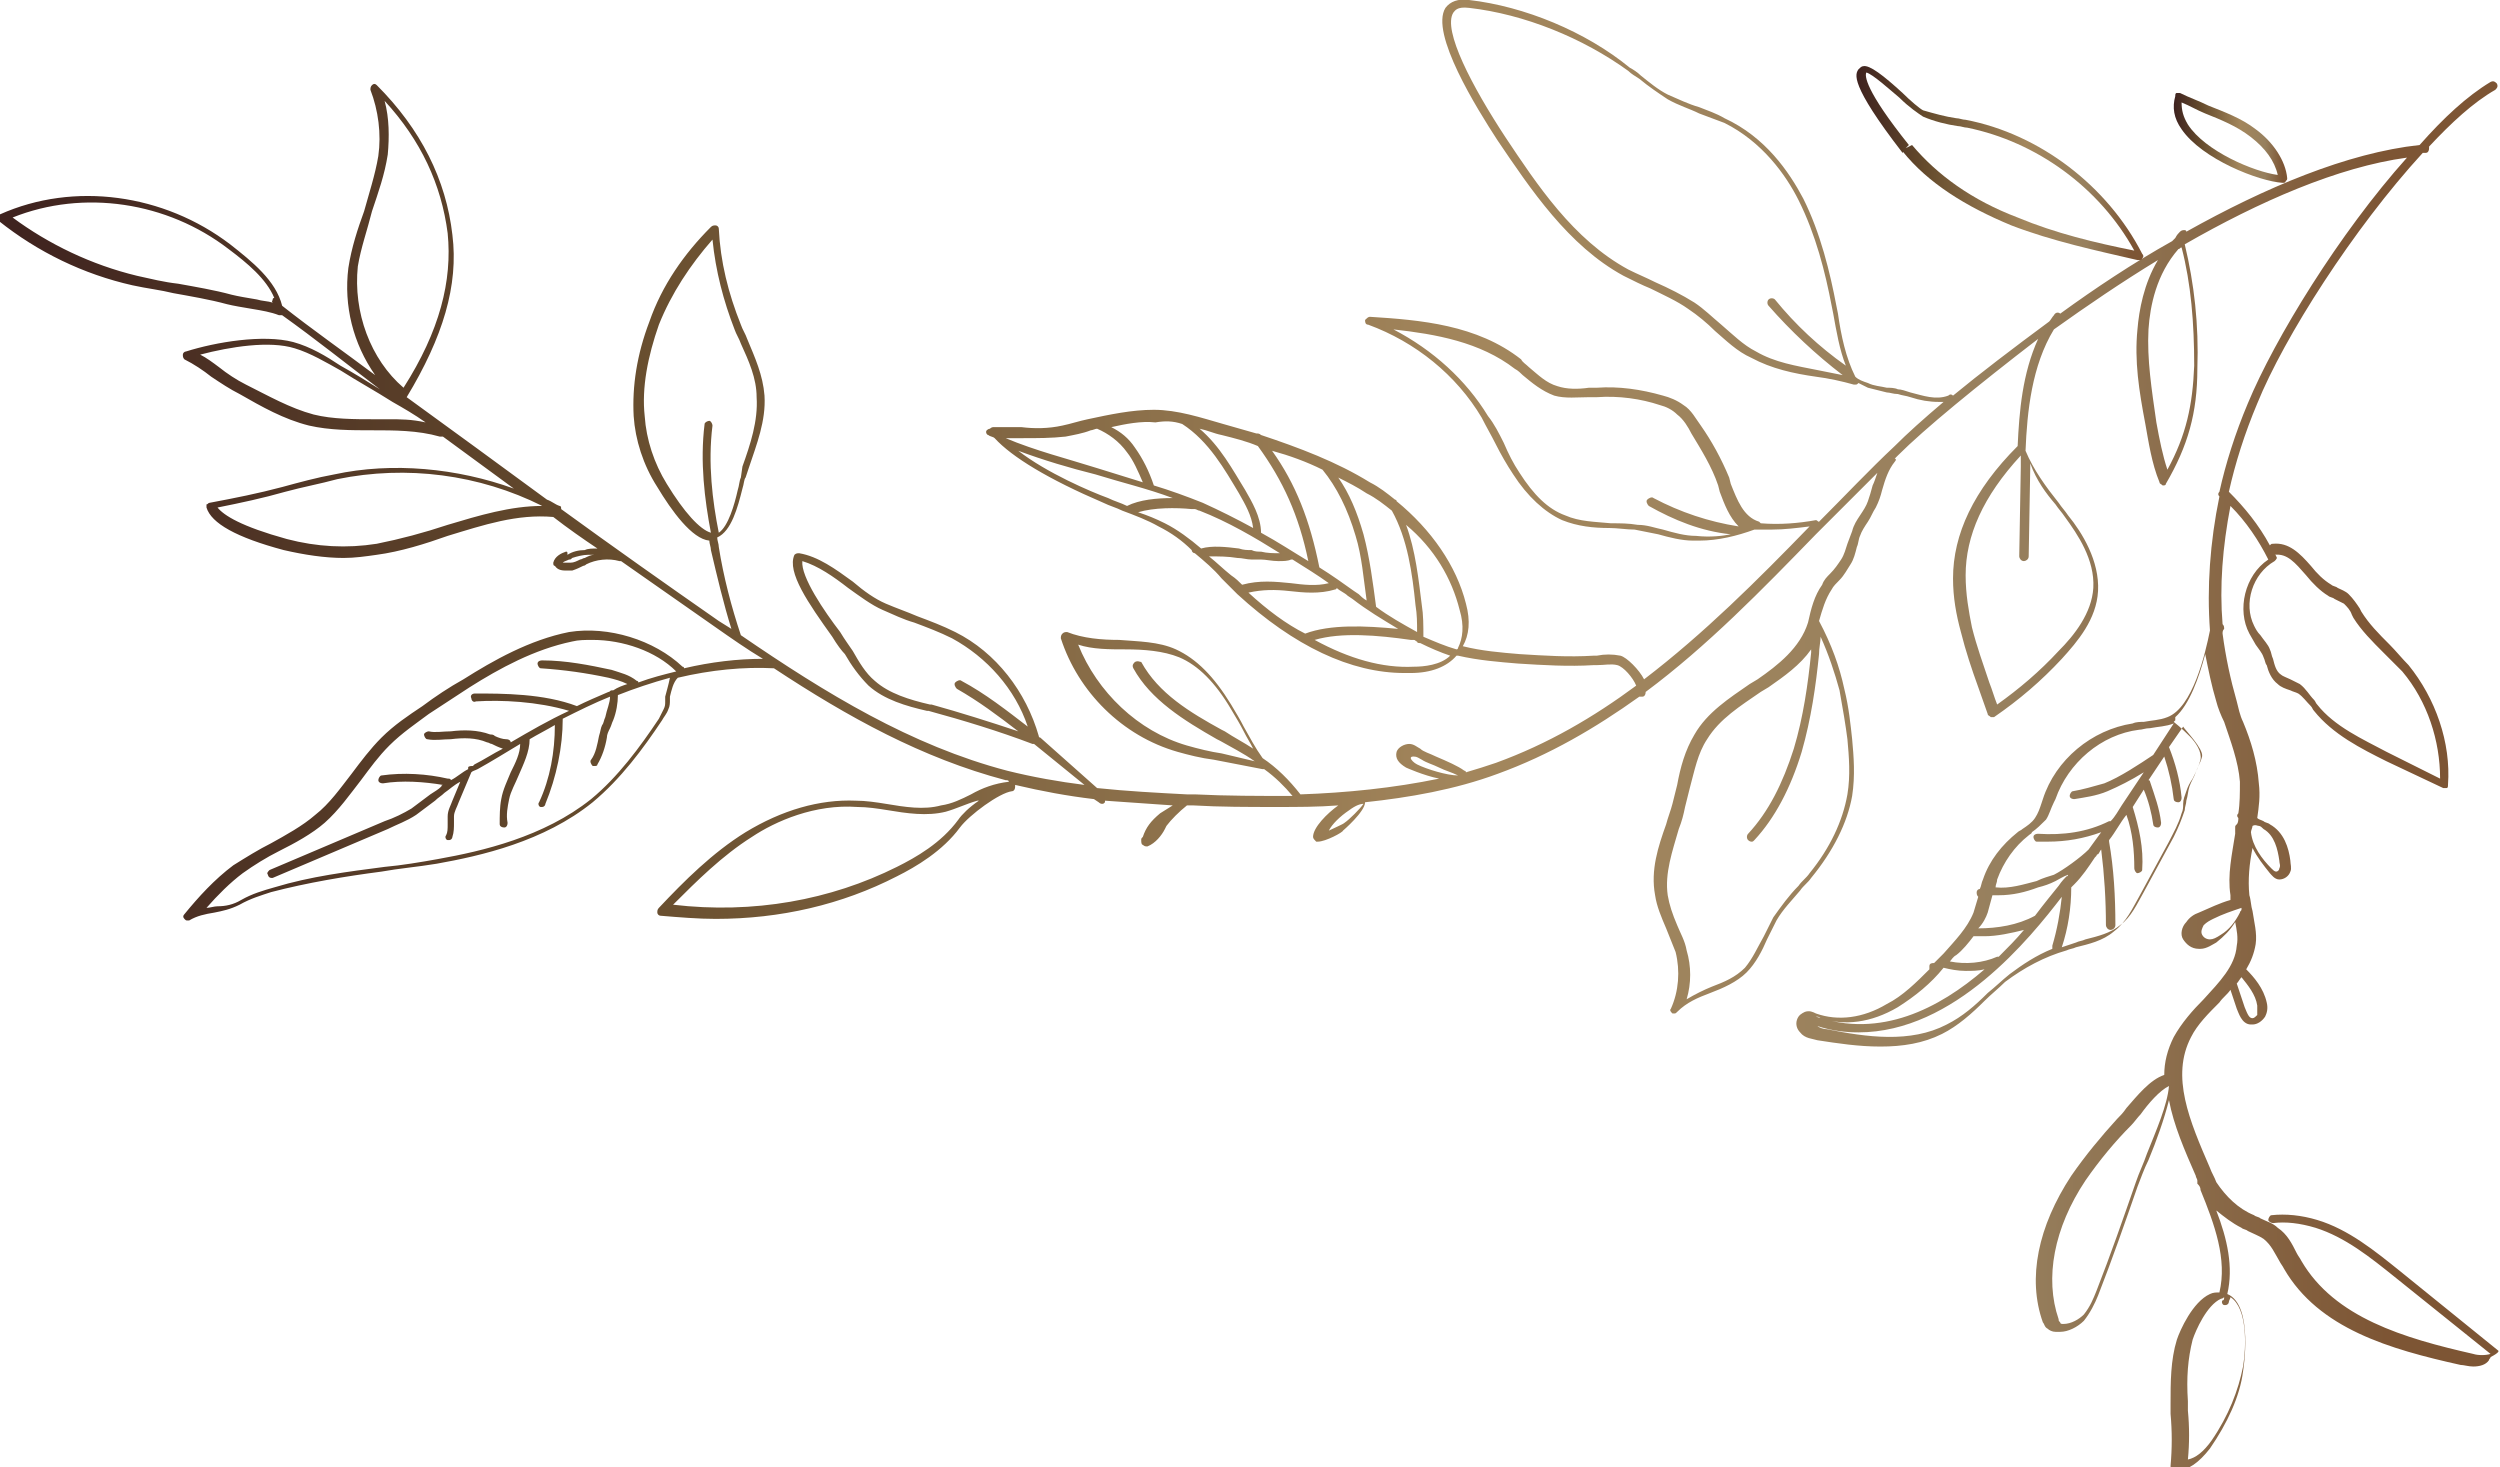 <?xml version="1.0" encoding="UTF-8"?> <svg xmlns="http://www.w3.org/2000/svg" width="1058" height="621" viewBox="0 0 1058 621" fill="none"> <path d="M1057.33 571.64L1015.31 537.622C1005.3 529.618 993.96 520.279 980.618 516.277C973.947 514.276 967.276 513.609 961.272 514.276C960.605 514.276 959.938 515.61 959.938 516.277C959.938 516.944 961.272 517.611 961.939 517.611C967.276 516.944 973.28 517.611 979.951 519.612C992.625 523.614 1003.3 532.286 1013.3 540.29L1054 572.974C1052 573.641 1048.66 573.641 1046.66 572.974C1017.31 566.304 987.956 557.633 973.947 533.62C973.28 532.286 972.613 531.619 971.946 530.285C969.944 526.283 967.943 522.28 963.941 519.612C961.939 517.611 959.271 516.944 956.603 515.61C955.936 514.943 954.601 514.943 953.934 514.276C947.263 511.608 941.927 506.272 937.924 500.269C937.257 498.268 935.923 496.266 935.256 494.265C926.584 474.255 918.579 455.578 927.251 438.902C929.919 433.566 934.589 428.897 939.258 424.228C940.593 422.227 942.594 420.893 943.928 418.892L946.596 426.896C947.263 428.23 948.598 433.566 952.6 433.566C952.6 433.566 952.6 433.566 953.267 433.566C955.268 433.566 957.27 432.232 958.604 430.231C959.271 428.897 959.938 426.896 959.271 424.228C957.937 418.225 953.934 413.555 950.599 410.22C952.6 406.885 953.934 403.55 954.601 399.548C955.269 394.879 953.934 390.21 953.267 385.54C952.6 383.539 952.6 380.871 951.933 378.87C951.266 372.2 951.933 365.53 953.267 358.859C955.268 362.861 957.937 366.197 960.605 369.532C961.272 370.199 962.607 372.2 964.608 372.2C966.609 372.2 968.61 370.866 969.277 368.865C969.944 367.531 969.277 365.53 969.277 364.196C968.61 358.859 966.609 352.189 960.605 348.854C959.938 348.187 958.604 348.187 957.937 347.52C956.603 346.853 955.936 346.853 955.268 346.186C955.936 341.517 956.603 336.848 955.936 331.511C955.268 322.173 952.6 313.502 949.265 305.497C947.931 302.829 947.263 299.494 946.596 296.826C943.928 287.488 941.927 278.149 940.593 268.144C940.593 267.477 940.593 266.81 941.26 266.143C941.26 265.476 941.26 264.809 940.593 264.142C939.258 248.133 940.593 231.458 943.928 214.115C950.599 220.785 955.936 228.79 959.938 236.794C949.932 243.464 946.596 258.139 951.933 268.144C952.6 269.478 953.934 271.479 954.601 272.813C955.936 274.814 957.27 276.148 957.937 278.149C958.604 279.483 958.604 280.817 959.271 281.484C959.938 284.153 961.272 287.488 963.941 289.489C965.275 290.823 967.276 291.49 969.277 292.157C970.612 292.824 971.279 292.824 972.613 293.491C974.614 294.825 975.948 296.826 977.949 298.827C978.617 299.494 978.617 300.161 979.284 300.828C987.289 310.834 999.296 316.837 1009.97 322.173L1033.98 333.512H1034.65H1035.32C1035.99 333.512 1035.99 332.845 1035.99 332.178C1037.32 314.169 1030.65 295.492 1019.31 281.484C1016.64 278.816 1013.97 275.481 1011.3 272.813C1006.63 268.144 1002.63 264.142 999.296 258.806L998.629 257.472C997.295 255.471 995.961 253.469 993.96 251.468C992.625 250.134 990.624 249.467 989.29 248.8C988.623 248.133 987.289 248.133 986.622 247.466C983.286 245.465 980.618 242.797 977.949 239.462C973.28 234.126 968.61 229.457 961.939 230.124C961.272 230.124 961.272 230.124 960.605 230.791C955.936 222.119 949.932 214.782 943.261 208.112C945.929 196.105 949.932 183.432 955.268 170.758C966.609 142.743 995.961 96.719 1025.31 64.701C1025.98 64.701 1025.98 64.701 1026.65 64.701C1027.31 64.701 1027.98 64.034 1027.98 62.7V62.033C1037.32 52.028 1046.66 43.357 1056 38.02C1056.67 37.353 1057.33 36.686 1056.67 35.352C1056 34.685 1055.33 34.018 1054 34.685C1043.99 40.689 1033.98 50.027 1023.98 61.366C993.292 64.701 958.604 79.376 925.25 98.053C925.25 97.386 924.583 97.386 924.583 97.386C923.915 97.386 923.248 97.386 922.581 98.053C921.914 98.72 921.247 99.387 920.58 100.721C919.913 101.388 919.913 101.388 919.246 102.055C902.569 111.393 886.559 122.066 871.883 132.738C871.216 132.071 869.881 132.071 869.214 133.405C868.547 134.072 867.88 135.406 867.213 136.073C851.87 147.413 837.861 158.085 826.521 167.423C825.854 166.756 825.187 166.756 824.519 167.423C819.183 169.424 813.846 167.423 808.509 166.089C806.508 165.422 804.507 164.755 803.173 164.755C801.839 164.088 799.837 164.088 798.503 164.088C795.835 163.421 793.166 163.421 790.498 162.087C788.497 161.42 786.495 160.753 785.161 159.419C781.159 151.415 779.158 142.076 777.823 132.738L777.156 129.403C774.488 115.395 770.485 98.72 763.147 84.045C757.144 72.706 747.137 58.031 729.793 50.027C726.458 48.026 722.455 46.692 719.12 45.358C714.45 44.024 710.448 42.023 705.778 40.022C701.775 38.02 697.773 34.685 694.437 32.017C693.103 30.683 691.102 29.349 689.768 28.682C671.089 13.341 645.073 2.668 621.725 5.86957e-05C617.055 -0.667 613.72 0.667 611.719 3.335C605.048 14.008 625.06 46.025 633.733 59.365C647.741 80.043 663.751 104.056 687.099 116.729C691.102 118.73 695.105 120.732 698.44 122.066C703.777 124.734 709.78 127.402 714.45 130.737C718.453 133.405 722.455 136.74 725.791 140.075C730.46 144.077 735.13 148.747 741.134 151.415C749.806 156.084 759.145 158.085 768.484 159.419C773.821 160.086 779.825 161.42 784.494 162.754H785.161C785.828 162.754 785.828 162.754 786.495 162.087C787.83 162.754 789.164 163.421 790.498 164.088C793.166 164.755 795.835 165.422 798.503 166.089C799.837 166.089 801.171 166.756 803.173 166.756C805.174 167.423 806.508 167.423 808.509 168.09C812.512 169.424 816.514 170.091 820.517 170.091C821.184 170.091 821.851 170.091 822.518 170.091C813.846 177.429 807.175 183.432 801.838 188.768C791.165 198.773 780.492 210.113 769.818 220.785C769.151 220.785 769.151 220.118 768.484 220.118C761.146 221.452 753.141 222.119 745.136 221.452C745.136 221.452 745.136 221.452 744.469 220.785C737.798 218.784 735.13 211.447 732.461 204.777L731.794 202.109C728.459 194.104 724.456 186.767 719.787 180.097C717.786 177.429 715.784 173.426 712.449 171.425C709.781 169.424 706.445 168.09 703.777 167.423C694.438 164.755 685.098 163.421 675.759 164.088C674.425 164.088 673.758 164.088 672.424 164.088C667.754 164.755 663.084 164.755 659.082 163.421C654.412 162.087 651.077 158.752 647.074 155.417C645.74 154.083 644.406 153.416 643.739 152.082C625.06 137.407 601.045 135.406 579.699 134.072C579.031 134.072 578.364 134.739 577.697 135.406C577.697 136.073 577.697 137.407 579.031 137.407C599.044 144.744 616.388 158.752 627.062 176.762C629.063 180.764 631.064 184.099 633.065 188.101C635.067 192.103 637.735 196.772 640.403 200.775C646.407 210.113 653.745 216.783 661.083 220.118C667.754 222.786 674.425 223.453 681.096 223.453C684.431 223.453 688.434 224.12 691.769 224.12C695.105 224.787 698.44 225.454 701.775 226.121C706.445 227.455 711.782 228.79 716.451 228.79C717.118 228.79 717.786 228.79 719.12 228.79C727.125 228.79 735.13 226.788 742.468 224.12C745.136 224.12 747.137 224.12 749.806 224.12C755.142 224.12 760.479 223.453 765.816 222.786C743.802 245.465 721.121 268.144 695.772 287.488C693.77 283.486 688.434 278.149 685.765 277.482C682.43 276.815 679.094 276.815 675.759 277.482H674.425C663.751 278.149 653.745 277.482 643.072 276.815C635.067 276.148 627.062 275.481 619.057 273.48C621.725 268.811 622.392 262.808 620.391 255.471C616.388 239.462 605.715 224.12 591.039 212.114C591.039 211.447 590.372 211.447 590.372 211.447C587.036 208.779 583.701 206.111 579.699 204.11C565.69 195.438 549.68 189.435 533.669 184.099C533.002 183.432 532.335 183.432 531.668 183.432C526.999 182.098 522.329 180.764 517.659 179.43C508.32 176.762 498.314 173.426 488.308 173.426C478.968 173.426 469.629 175.428 460.29 177.429C456.954 178.096 452.952 179.43 449.617 180.097C443.613 181.431 437.609 181.431 432.272 180.764C428.27 180.764 424.267 180.764 420.265 180.764C419.598 180.764 418.931 181.431 418.931 181.431C418.263 181.431 417.596 182.098 417.596 182.098C416.929 182.765 417.596 184.099 418.263 184.099C418.931 184.766 420.265 184.766 420.932 185.433C428.27 193.437 443.613 202.776 466.961 212.781C469.629 214.115 472.297 214.782 474.966 216.116C480.303 218.117 485.639 220.118 490.309 222.786C495.646 225.454 500.315 228.79 504.318 232.792C504.318 233.459 504.985 234.126 505.652 234.126C509.654 237.461 513.657 240.796 516.992 244.798C518.994 246.799 521.662 249.467 523.663 251.468C547.678 273.48 571.693 284.82 594.374 284.82C595.042 284.82 596.376 284.82 597.043 284.82C605.715 284.82 612.386 282.151 616.388 277.482H617.055C625.728 279.483 634.4 280.15 642.405 280.817C653.078 281.484 663.751 282.152 674.425 281.484H675.759C679.094 281.484 681.763 280.817 684.431 281.484C687.099 282.152 691.102 286.821 692.436 290.156C674.425 303.496 655.079 314.836 633.065 322.84C629.063 324.174 625.06 325.508 620.391 326.842C620.391 326.842 620.391 326.175 619.724 326.175C617.055 324.174 612.386 322.173 607.716 320.172C605.048 318.838 602.379 318.171 601.045 316.837C599.711 316.17 598.377 314.836 596.376 314.836C594.374 314.836 591.706 316.17 591.039 318.171C590.372 320.839 591.706 322.84 595.042 324.841C595.042 324.841 602.38 328.176 609.05 329.51C589.705 333.512 569.692 335.513 550.347 336.181C545.677 330.177 540.34 324.841 534.337 320.839C531.001 316.17 529 312.168 526.332 307.498C524.997 304.83 522.996 301.495 520.995 298.16C513.657 286.154 506.319 278.816 497.647 274.814C490.309 271.479 481.637 271.479 473.632 270.812C466.294 270.812 458.289 270.145 451.618 267.477C450.951 267.477 450.284 267.477 449.617 268.144C448.949 268.811 448.949 269.478 448.949 270.145C456.287 292.824 474.966 311.501 498.314 318.171C502.983 319.505 508.32 320.839 513.657 321.506L534.337 325.508C534.337 325.508 534.337 325.508 535.004 325.508C539.673 328.843 543.676 332.845 547.011 336.848C533.002 336.848 518.994 336.848 505.652 336.181C504.985 336.181 503.651 336.181 502.984 336.181C502.984 336.181 502.984 336.181 502.316 336.181C489.642 335.513 476.967 334.846 464.292 333.512L440.277 312.168C440.277 312.168 439.61 312.168 439.61 311.501C434.274 292.824 421.599 276.148 404.255 267.477C398.918 264.809 393.581 262.808 388.245 260.807C383.575 258.806 379.572 257.472 374.903 255.471C370.233 253.469 365.564 250.134 360.894 246.132C353.556 240.796 346.218 235.46 338.213 234.126C337.546 234.126 336.879 234.126 336.212 234.793C332.876 242.13 342.216 255.471 352.222 269.478C354.223 272.813 356.224 275.481 357.559 276.815C360.227 281.484 363.562 286.154 367.565 290.156C374.236 296.159 383.575 298.827 392.247 300.828H392.914C407.59 304.83 422.933 309.5 436.942 314.836H437.609L458.956 332.178C448.282 330.844 436.942 328.843 426.269 326.175C385.576 315.503 349.554 293.491 313.531 268.811C309.528 256.805 306.193 244.131 304.192 231.458C304.192 230.124 303.525 228.79 303.525 227.455C309.528 224.787 312.197 214.782 314.198 206.778C314.865 204.777 314.865 202.776 315.532 202.109L316.866 198.106C320.202 188.101 324.204 178.096 323.537 167.423C322.87 158.752 319.535 151.415 316.199 143.41C315.532 141.409 314.198 139.408 313.531 137.407C308.194 124.067 304.859 110.726 304.192 96.719C304.192 96.052 303.525 95.385 302.857 95.385C302.19 95.385 301.523 95.385 300.856 96.052C289.516 107.391 280.176 120.732 274.84 136.073C269.503 150.081 267.502 163.421 268.169 176.095C268.836 186.1 272.171 196.772 278.175 206.111C284.179 216.116 292.851 228.122 300.189 228.79C300.189 230.124 300.856 231.458 300.856 232.792C303.525 244.131 306.193 255.471 309.528 266.143C307.527 264.809 306.193 264.142 304.192 262.808C282.178 247.466 259.497 231.458 237.483 215.449C237.483 214.782 237.483 214.115 236.816 214.115C234.815 213.448 233.48 212.114 231.479 211.447C211.467 196.772 191.454 182.098 172.108 168.09C187.451 142.743 194.122 120.732 191.454 99.387C188.786 76.041 178.112 54.696 159.434 36.019C158.767 35.352 158.1 35.352 157.432 36.019C156.765 36.686 156.765 37.353 156.765 38.02C160.101 46.692 161.435 56.697 160.101 66.035C158.767 74.04 156.098 82.044 154.097 89.381C151.429 96.719 148.76 104.723 147.426 113.394C145.425 129.403 149.427 145.411 158.767 158.752C145.425 148.747 132.083 139.408 119.409 129.403C116.74 118.73 106.734 110.726 97.395 103.389C69.377 82.044 31.353 76.708 -5.44786e-05 90.715C-0.667 90.715 -0.667 91.382 -1.334 92.049C-1.334 92.716 -1.334 93.383 -0.667 93.383C16.01 106.724 35.356 116.062 56.035 120.732C62.039 122.066 68.043 122.733 73.379 124.067C80.718 125.401 88.722 126.735 96.061 128.736C98.729 129.403 102.731 130.07 106.734 130.737C110.736 131.404 114.739 132.071 118.074 133.405C118.074 133.405 118.074 133.405 118.741 133.405H119.409C133.417 143.41 146.759 154.083 160.768 164.755C155.431 161.42 150.095 158.085 144.091 154.75C138.087 150.748 131.416 146.745 124.078 144.744C111.403 141.409 91.391 144.744 78.716 148.747C78.049 148.747 77.382 149.414 77.382 150.081C77.382 150.748 77.382 151.415 78.049 152.082C82.052 154.083 86.054 156.751 89.39 159.419C93.392 162.087 97.395 164.755 101.397 166.756C110.736 172.092 120.076 177.429 130.749 180.097C139.421 182.098 148.76 182.098 157.432 182.098C166.772 182.098 176.778 182.098 186.117 184.766C186.117 184.766 186.117 184.766 186.784 184.766C186.784 184.766 186.784 184.766 187.451 184.766C197.458 192.103 207.464 199.44 217.47 206.778C193.455 198.106 166.105 195.438 141.422 200.775C134.084 202.109 126.746 204.11 119.409 206.111C109.402 208.779 99.396 210.78 88.722 212.781C88.055 212.781 88.055 213.448 87.388 213.448C87.388 214.115 87.388 214.115 87.388 214.782C89.39 221.452 100.063 227.455 120.076 232.792C128.748 234.793 137.42 236.127 145.425 236.127C150.095 236.127 154.764 235.46 159.434 234.793C169.44 233.459 180.113 230.124 189.453 226.788C204.796 222.119 218.804 217.45 234.147 218.784C240.151 223.453 246.822 228.122 252.826 232.125C250.825 232.125 248.823 232.125 247.489 232.792C244.821 232.792 242.153 233.459 240.151 234.793C240.151 233.459 240.151 233.459 239.484 233.459C237.483 234.126 234.815 235.46 234.147 238.128C234.147 238.795 234.147 239.462 234.815 239.462C236.149 241.463 238.15 241.463 240.151 241.463C240.818 241.463 241.485 241.463 242.153 241.463C244.154 240.796 245.488 240.129 246.822 239.462C247.489 239.462 248.156 238.795 248.156 238.795C252.159 236.794 257.496 236.127 262.165 237.461H262.832C276.174 246.799 289.516 256.138 302.857 265.476C309.528 270.145 316.199 274.814 322.87 278.816C312.197 278.816 300.856 280.15 289.516 282.819C289.516 282.819 289.516 282.151 288.849 282.151C276.841 270.812 257.496 264.809 240.818 267.477C224.141 270.812 208.798 279.483 196.124 287.488C190.12 290.823 184.116 294.825 178.779 298.827C172.775 302.829 166.772 306.831 161.435 312.168C156.765 316.837 152.763 322.173 148.76 327.509C144.091 333.512 139.421 340.183 133.417 344.852C128.081 349.521 120.743 353.523 114.739 356.858C109.402 359.526 104.066 362.862 98.729 366.197C90.724 372.2 84.053 379.537 78.049 386.874C77.382 387.541 77.382 388.208 78.049 388.875C78.716 389.542 78.716 389.542 79.383 389.542H80.05C83.386 387.541 86.721 386.874 90.724 386.207C94.059 385.54 97.395 384.873 101.397 382.872C106.067 380.204 110.736 378.87 114.739 377.536C130.082 373.534 146.092 370.866 161.435 368.865C168.773 367.531 176.778 366.864 184.783 365.53C203.461 362.194 230.145 356.191 250.825 339.516C262.832 329.51 272.171 316.837 280.176 304.83C280.844 303.496 282.178 302.162 282.845 300.161C283.512 298.827 283.512 297.493 283.512 296.159C283.512 295.492 283.512 294.825 283.512 294.825C284.179 292.157 284.846 288.822 286.847 286.821C300.856 283.486 314.865 282.152 327.54 282.819C358.893 303.496 390.246 320.839 425.601 330.177C426.269 330.177 426.936 330.177 426.936 330.844C420.932 331.511 415.595 333.512 410.926 336.181C406.923 338.182 402.921 340.183 398.251 340.85C390.913 342.851 382.908 341.517 374.903 340.183C370.9 339.516 366.231 338.849 362.228 338.849C346.885 338.182 330.875 342.851 315.532 352.189C301.523 360.86 289.516 372.867 278.842 384.206C278.175 384.873 278.175 385.54 278.175 386.207C278.175 386.874 278.842 387.541 279.509 387.541C287.514 388.208 295.52 388.875 302.857 388.875C330.208 388.875 356.224 382.872 379.572 370.866C387.577 366.864 398.918 360.193 406.256 350.188C410.258 344.852 422.933 335.513 428.27 334.846C428.937 334.846 429.604 334.179 429.604 332.845V332.178C440.944 334.846 451.618 336.848 462.958 338.182L464.96 339.516C464.96 339.516 465.627 340.183 466.294 340.183C466.961 340.183 466.961 340.183 467.628 339.516V338.849C476.967 339.516 486.973 340.183 496.313 340.85C494.311 342.184 492.977 342.851 490.976 344.185C486.973 347.52 484.972 350.188 483.638 354.19C482.971 354.857 482.971 354.857 482.971 355.524C482.971 356.191 482.971 357.525 483.638 357.525C483.638 357.525 484.305 358.192 484.972 358.192H485.639C488.975 356.858 491.643 353.523 492.977 350.855L493.644 349.521C495.646 346.853 498.981 343.518 502.316 340.85C502.984 340.85 503.651 340.85 504.985 340.85C516.325 341.517 528.333 341.517 540.34 341.517C549.013 341.517 557.685 341.517 566.357 340.85C561.687 344.185 555.683 350.188 555.683 354.19C555.683 354.857 556.35 355.524 557.018 356.191H557.685C561.02 356.191 568.358 352.189 568.358 351.522C568.358 351.522 577.697 343.518 577.697 339.516C596.376 337.515 615.721 334.179 633.733 327.509C655.746 319.505 675.092 308.165 693.77 294.825C693.77 294.825 693.77 294.825 694.437 294.825C694.437 294.825 694.437 294.825 695.105 294.825C695.772 294.825 696.439 294.158 696.439 292.824C722.455 273.48 745.803 249.467 768.484 226.121C777.156 217.45 785.828 208.779 794.5 200.107C793.833 202.109 793.166 204.11 792.499 205.444C791.832 208.112 791.165 210.113 790.498 212.114C789.831 214.115 788.497 216.116 787.163 218.117C785.828 220.118 784.494 222.119 783.827 224.787C783.16 226.788 782.493 228.122 781.826 230.124C781.159 232.125 780.492 234.793 779.158 236.794C777.823 238.795 776.489 240.796 774.488 242.797C773.154 244.131 771.82 245.465 771.152 247.466C767.817 252.135 766.483 257.472 765.149 263.475C761.813 274.147 752.474 281.484 743.802 287.488L740.466 289.489C731.794 295.492 722.455 301.495 717.118 310.834C713.116 317.504 711.115 324.841 709.78 332.178C709.113 334.846 708.446 337.515 707.779 340.183C707.112 342.851 705.778 346.186 705.111 348.854C701.775 358.192 698.44 368.198 700.441 378.87C701.108 383.539 703.11 388.208 705.111 392.878C706.445 396.213 707.779 399.548 709.113 402.883C711.115 410.887 710.448 419.559 707.112 426.896C706.445 427.563 707.112 428.23 707.779 428.897H708.446C709.113 428.897 709.113 428.897 709.78 428.23C713.783 424.228 718.453 422.227 723.789 420.226C729.126 418.225 735.13 415.556 739.132 411.554C743.135 407.552 745.803 402.216 747.804 397.547C749.139 394.879 750.473 392.211 751.807 389.542C754.475 384.873 758.478 380.871 761.813 376.869C763.147 374.868 765.149 373.534 766.483 371.533C775.822 360.193 781.826 348.187 783.827 336.848C785.161 328.176 784.494 320.172 783.827 312.835C783.16 306.831 782.493 299.494 780.492 291.49C778.49 282.152 775.155 272.813 769.818 262.808C771.152 258.139 772.487 253.469 775.155 249.467C775.822 248.133 777.156 246.799 778.49 245.465C780.492 243.464 781.826 240.796 783.16 238.795C784.494 236.794 785.161 234.126 785.828 231.458C786.495 230.124 786.495 228.122 787.163 226.788C787.83 224.787 789.164 222.786 790.498 220.785C791.832 218.784 792.499 216.783 793.833 214.782C795.168 212.114 795.835 210.113 796.502 207.445C797.836 202.776 799.17 198.773 801.838 195.438C802.506 194.771 802.506 194.104 801.838 194.104C802.506 193.437 802.506 193.437 803.173 192.77C814.513 181.431 836.527 163.421 862.543 143.41C855.873 158.085 854.538 174.094 853.871 188.768C835.193 207.445 826.521 226.121 826.521 244.798C826.521 252.802 827.855 260.14 829.856 267.477C831.857 275.481 834.526 283.486 837.194 290.823C838.528 294.825 839.862 298.16 841.197 302.162C841.197 302.829 841.864 302.829 842.531 303.496H843.198C843.865 303.496 843.865 303.496 843.865 303.496C854.538 296.159 863.878 288.155 872.55 278.816C879.221 271.479 887.226 262.141 887.893 250.134C888.56 237.461 881.222 225.454 875.218 218.117C873.884 216.116 872.55 214.782 871.216 212.781C865.879 206.111 860.542 198.773 857.207 190.769C857.874 174.094 859.875 154.75 869.214 139.408C883.223 129.403 897.899 119.397 913.242 110.059C907.238 120.065 905.237 131.404 904.57 139.408C903.236 152.749 905.237 165.422 907.905 179.43C909.24 186.767 910.574 196.105 913.909 204.11C913.909 204.777 914.576 204.777 915.243 205.444C915.91 205.444 916.577 205.444 916.577 204.777C925.917 188.768 929.919 174.761 929.919 156.084C930.586 137.407 928.585 120.065 924.583 103.389C955.936 85.379 989.29 70.705 1018.64 66.703C989.957 98.72 962.607 143.41 951.266 170.758C945.929 183.432 941.927 196.105 939.258 208.112C938.591 208.779 938.591 209.446 939.258 210.113C935.256 229.457 933.922 248.8 935.256 266.81C933.255 276.815 927.918 299.494 917.245 303.496C913.909 304.83 910.574 304.83 907.238 305.497C905.904 305.497 903.903 305.497 902.569 306.164C885.224 308.832 869.881 321.506 864.545 338.182L863.878 340.183C863.211 342.184 862.543 344.185 861.209 346.186C859.875 348.187 857.874 349.521 855.873 350.855C855.205 351.522 854.538 351.522 853.871 352.189C847.2 357.525 841.864 364.196 839.195 372.2C838.528 373.534 838.528 374.868 837.861 376.202C837.194 376.202 836.527 376.869 836.527 377.536C836.527 378.203 836.527 378.87 837.194 379.537C836.527 381.538 835.86 384.206 835.193 386.207C832.524 392.878 827.188 398.214 822.518 403.55C821.184 404.884 819.85 406.218 818.516 407.552C817.849 407.552 816.514 407.552 816.514 408.886C816.514 409.553 816.514 409.553 816.514 410.22C811.178 415.556 805.174 421.56 798.503 424.895C788.497 430.898 777.823 432.232 768.484 428.897C767.15 428.23 765.816 427.563 763.815 428.23C762.48 428.897 761.146 429.564 760.479 431.565C759.812 433.566 760.479 435.567 761.813 436.901C763.815 439.569 767.15 439.569 769.151 440.236C777.823 441.57 786.495 442.904 795.835 442.904C805.174 442.904 813.846 441.57 821.851 437.568C828.522 434.233 834.526 428.897 839.862 423.561C842.531 420.893 845.866 418.225 848.535 415.556C856.54 409.553 865.212 404.884 874.551 402.216C875.885 401.549 877.219 401.549 878.553 400.882C883.89 399.548 889.894 398.214 894.564 394.212C899.9 390.21 902.569 384.206 905.237 379.537L917.912 356.191C919.913 352.189 921.914 348.854 923.248 344.185C923.915 342.851 923.915 341.517 923.915 340.183C923.915 338.182 924.582 336.848 925.25 334.846C925.917 332.845 926.584 331.511 927.918 329.51C929.252 326.842 930.586 324.174 931.253 321.506C931.92 318.171 929.252 314.169 926.584 311.501C926.584 311.501 922.581 307.498 919.913 305.497L920.58 304.83C920.58 304.163 920.58 304.163 920.58 303.496C926.584 298.16 930.586 286.821 933.255 276.815C934.589 283.486 935.923 290.156 937.924 296.826C938.591 299.494 939.926 302.829 941.26 305.497C943.928 313.502 947.263 322.173 947.931 330.844C947.931 335.513 947.931 340.183 947.263 344.185C946.596 344.852 946.596 345.519 947.263 346.186C947.263 346.853 947.263 348.187 946.596 348.854C945.929 349.521 945.929 349.521 945.929 350.188C945.929 350.855 945.929 350.855 945.929 351.522C945.929 352.189 945.929 352.856 945.929 352.856C944.595 361.527 942.594 370.199 943.928 378.87C943.928 379.537 943.928 380.204 943.928 380.871C939.258 382.205 935.256 384.206 930.586 386.207C928.585 386.874 926.584 388.208 925.25 390.21C923.248 392.211 922.581 395.546 923.915 397.547C925.25 399.548 927.251 401.549 930.586 401.549H931.253C933.922 401.549 936.59 399.548 937.924 398.881C941.26 396.213 943.928 393.545 945.929 390.21C946.596 393.545 947.263 396.88 946.596 400.215C945.929 408.886 939.258 415.556 932.588 422.894C927.918 427.563 923.248 432.899 919.913 438.902C917.245 444.239 915.91 449.575 915.91 454.911C909.907 456.912 904.57 463.582 899.9 468.918C898.566 470.92 897.232 472.254 895.898 473.588C889.227 480.925 882.556 488.929 876.552 497.6C862.543 518.945 857.874 540.957 864.545 559.634C865.212 560.301 865.212 561.635 866.546 562.302C867.213 562.969 868.547 563.636 869.881 563.636C870.548 563.636 871.216 563.636 871.883 563.636C875.218 563.636 879.221 561.635 881.889 558.967C884.557 555.632 886.559 551.629 887.893 548.294C893.897 532.953 899.233 517.611 904.57 502.27C905.904 498.935 907.238 494.932 909.24 490.93C912.575 482.926 915.91 473.588 917.912 465.583C919.913 476.256 924.583 486.928 929.252 497.6C929.252 498.267 929.919 498.935 929.919 499.602C929.919 500.269 929.919 500.936 929.919 500.936C930.586 501.603 931.253 502.27 931.253 503.604C937.257 518.278 942.594 532.953 939.258 546.96C937.924 546.96 936.59 546.96 935.256 547.627C927.918 550.962 922.581 562.969 921.247 566.971C918.579 575.642 918.579 584.981 918.579 594.319V598.321C919.246 605.658 919.246 612.996 918.579 620.333C918.579 621 918.579 621 919.246 621.667C919.246 622.334 919.913 622.334 920.58 622.334H921.247C925.917 622.334 930.586 618.999 935.256 612.996C942.594 602.323 947.931 590.984 949.265 580.312C949.265 580.312 953.934 552.297 942.594 547.627C945.262 536.288 942.594 524.281 937.924 512.275C941.26 514.943 944.595 517.611 948.598 519.612C949.265 520.279 950.599 520.279 951.266 520.946C953.934 522.28 955.936 522.947 957.937 524.281C961.272 526.95 962.607 530.285 964.608 533.62C965.275 534.954 965.942 535.621 966.609 536.955C981.285 562.302 1011.3 570.973 1041.32 577.643C1042.66 577.643 1044.66 578.31 1046.66 578.31C1049.33 578.31 1052 577.643 1053.33 575.642C1053.33 574.975 1054 574.975 1054 574.308C1058 572.307 1057.33 571.64 1057.33 571.64ZM962.606 237.461C963.274 236.794 963.941 236.127 963.273 235.46C963.273 235.46 963.274 234.793 962.606 234.793C967.943 234.126 971.279 238.128 975.948 243.464C978.617 246.799 981.952 250.134 985.287 252.135C985.954 252.802 987.289 252.802 987.956 253.469C989.29 254.136 990.624 254.803 991.958 255.471C993.292 256.805 994.627 258.139 995.294 260.14L995.961 261.474C999.296 266.81 1003.97 271.479 1008.64 276.148C1011.3 278.816 1013.97 281.484 1016.64 284.153C1027.31 296.826 1032.65 313.502 1032.65 329.51L1009.97 318.171C999.963 312.835 987.956 307.498 980.618 298.16C979.951 297.493 979.951 296.826 979.284 296.159C977.282 294.158 975.948 291.49 973.28 289.489C971.946 288.822 970.612 288.155 969.277 287.488C967.943 286.821 965.942 286.154 965.275 285.487C963.273 284.153 962.606 281.484 961.939 278.816C961.272 277.482 961.272 276.148 960.605 274.814C959.938 272.813 957.937 270.812 956.603 268.811C955.268 267.477 954.601 266.143 953.934 264.809C949.265 255.471 953.267 242.797 962.606 237.461ZM743.135 148.747C737.798 146.078 733.128 141.409 728.459 137.407C724.456 134.072 721.121 130.737 717.118 128.069C711.782 124.734 706.445 122.066 700.441 119.397C696.439 117.396 693.103 116.062 689.101 114.061C665.753 101.388 650.41 78.042 637.068 58.031C623.059 36.686 610.385 12.674 615.054 5.336C615.721 4.669 616.388 2.668 621.725 3.335C645.073 6.003 669.755 16.009 689.101 30.016C690.435 31.35 691.769 32.017 693.77 33.351C697.773 36.686 701.775 39.355 705.778 42.023C710.448 44.691 715.117 46.025 719.12 48.026C722.455 49.36 726.458 50.694 729.793 52.028C745.803 60.032 755.809 74.04 761.146 84.712C768.484 99.387 772.487 115.395 775.155 129.403L775.822 132.738C777.156 140.075 778.49 148.08 781.159 154.75C769.818 146.745 759.812 137.407 751.14 126.735C750.473 126.068 749.139 126.068 748.471 126.735C747.804 127.402 747.804 128.736 748.471 129.403C757.811 140.075 768.484 150.081 779.825 158.752C776.489 158.085 773.154 157.418 769.818 156.751C759.812 154.75 751.14 153.416 743.135 148.747ZM717.786 226.788C713.116 226.788 708.446 225.454 703.777 224.12C700.441 223.453 697.106 222.119 693.103 222.119C689.101 221.452 685.765 221.452 681.763 221.452C675.092 220.785 668.421 220.785 662.417 218.117C655.079 215.449 649.076 209.446 643.072 200.107C640.403 196.105 638.402 192.103 636.401 187.434C634.4 183.432 632.398 179.43 629.73 176.095C620.391 160.753 606.382 148.08 589.705 139.408C607.716 141.409 626.395 144.744 641.07 156.084C642.405 156.751 643.739 158.085 644.406 158.752C648.408 162.087 652.411 165.422 657.748 167.423C662.417 168.757 667.754 168.09 672.424 168.09C673.758 168.09 674.425 168.09 675.759 168.09C685.098 167.423 694.438 168.757 702.443 171.425C705.111 172.092 707.779 173.426 709.78 175.428C712.449 177.429 714.45 180.764 715.784 183.432C719.787 190.102 724.456 197.439 727.125 205.444L727.792 208.112C729.793 213.448 731.794 218.784 735.797 222.786C723.122 220.785 711.115 216.783 699.774 210.78C699.107 210.113 697.773 210.78 697.106 211.447C696.439 212.114 697.106 213.448 697.773 214.115C708.446 220.118 719.787 224.787 732.461 226.121C729.126 226.788 723.789 227.455 717.786 226.788ZM617.722 258.139C619.724 264.809 619.057 270.145 617.055 274.147C617.055 274.147 617.055 274.814 616.388 274.814C611.719 273.48 607.049 271.479 602.38 269.478C602.38 264.809 602.379 260.14 601.712 256.138C600.378 245.465 599.044 232.792 595.042 222.119C607.049 232.125 614.387 244.798 617.722 258.139ZM589.038 216.116C595.709 228.123 597.71 242.797 599.044 256.138C599.711 260.14 599.711 263.475 599.711 267.477C593.707 264.142 587.704 260.807 582.367 256.805C581.033 246.799 579.698 236.127 577.03 226.121C574.362 216.783 571.026 208.779 566.357 202.109C570.359 204.11 574.362 206.111 578.364 208.779C582.367 210.78 585.702 213.448 589.038 216.116ZM528.333 250.801C534.337 249.467 539.673 249.467 545.677 250.134C551.681 250.801 558.352 251.468 565.023 249.467C565.023 249.467 565.69 249.467 565.69 248.8C567.024 250.134 569.025 250.801 570.359 252.135L572.361 253.469C578.364 258.139 585.035 262.141 591.706 266.143C577.697 264.809 563.021 264.142 552.348 268.144C544.343 264.142 536.338 258.139 528.333 250.801ZM559.686 198.773C565.69 206.111 570.359 215.449 573.695 226.788C576.363 235.46 577.03 244.798 578.364 254.136C577.03 253.469 575.696 252.135 575.029 251.468L573.028 250.134C568.358 246.799 563.688 243.464 558.352 240.129C554.349 220.118 548.345 204.777 538.339 190.769C545.677 192.77 553.015 195.438 559.686 198.773ZM532.335 188.768C543.009 203.443 549.68 218.117 553.682 237.461C547.011 233.459 541.007 229.457 533.669 225.454C533.669 218.784 529.667 212.114 526.999 207.445C521.662 198.773 516.325 188.768 507.653 181.431C510.989 182.098 513.657 183.432 516.992 184.099C522.329 185.433 527.666 186.767 532.335 188.768ZM500.315 179.43C511.656 186.767 518.326 198.773 524.33 208.779C526.999 213.448 529.667 218.117 530.334 223.453C522.996 219.451 516.325 216.116 508.987 212.781C502.316 210.113 494.978 207.445 488.308 205.444C486.306 199.44 483.638 194.104 480.303 189.435C477.634 185.433 474.299 182.765 470.296 180.764C476.3 179.43 482.971 178.096 488.975 178.763C492.977 178.096 496.313 178.096 500.315 179.43ZM432.939 185.433C438.943 185.433 444.947 185.433 450.951 184.766C454.286 184.099 458.289 183.432 461.624 182.098C462.291 182.098 463.625 181.431 464.292 181.431C468.962 183.432 473.632 186.767 476.967 191.436C479.635 194.771 481.637 199.44 483.638 204.11C476.967 202.109 470.963 200.107 464.292 198.106C451.618 194.104 438.276 190.769 425.601 185.433C428.27 185.433 430.271 185.433 432.939 185.433ZM430.938 190.769C441.612 194.771 452.952 198.106 463.625 200.775C474.299 204.11 485.639 206.778 496.313 210.78C489.642 210.78 482.304 211.447 476.967 214.115C474.299 212.781 471.63 212.114 468.962 210.78C461.624 208.112 442.946 200.107 430.938 190.769ZM481.637 216.783C488.308 214.782 497.647 214.782 504.318 215.449C504.985 215.449 504.985 215.449 505.652 215.449C506.319 215.449 506.986 216.116 507.653 216.116C519.661 220.785 531.001 227.455 541.675 234.126C539.006 234.126 536.338 234.126 533.669 233.459C532.335 233.459 531.001 233.459 529.667 232.792C527.666 232.792 526.332 232.792 524.33 232.125C518.994 231.458 512.99 230.791 508.32 232.125C503.651 228.122 498.314 224.12 492.977 221.452C488.975 219.451 485.639 218.117 481.637 216.783ZM511.656 235.46C515.658 235.46 519.661 235.46 523.663 236.127C525.664 236.127 527.666 236.794 529.667 236.794C531.001 236.794 532.335 236.794 533.669 236.794C535.671 236.794 538.339 237.461 541.007 237.461C543.009 237.461 545.01 237.461 546.344 236.794C546.344 236.794 546.344 236.794 547.011 236.794C552.348 240.129 557.685 243.464 562.354 246.799C557.018 248.133 551.681 247.466 546.344 246.799C539.673 246.132 533.002 245.465 525.664 247.466C524.33 246.132 522.996 244.798 520.995 243.464C517.659 240.796 514.991 238.128 511.656 235.46ZM598.377 282.151C585.035 282.819 571.026 278.816 556.35 270.812C567.691 267.477 583.034 268.811 597.043 270.812C597.71 270.812 597.71 270.812 598.377 270.812C599.044 270.812 599.044 271.479 599.711 271.479C599.711 272.146 600.378 272.146 601.045 272.146C605.048 274.147 609.717 276.148 613.72 277.482C609.717 281.484 602.379 282.151 598.377 282.151ZM597.043 320.839C597.043 320.172 597.71 320.172 598.377 320.172C599.711 320.172 600.378 320.839 601.712 321.506C603.714 322.84 606.382 323.507 609.05 324.841C611.719 326.175 614.387 326.842 617.055 328.176C612.386 328.176 603.714 325.508 599.711 323.507C598.377 322.84 597.043 321.506 597.043 320.839ZM516.992 318.838C512.323 318.171 506.986 316.837 502.316 315.503C481.637 309.5 464.292 292.824 456.287 272.813C462.291 274.814 469.629 274.814 476.3 274.814C484.305 274.814 492.31 275.481 498.981 278.149C506.986 281.484 514.324 288.822 520.995 300.161C522.996 303.496 524.997 306.831 526.332 309.5C527.666 312.168 529 314.169 530.334 316.837C526.332 314.169 522.329 312.168 518.326 309.5L516.992 308.832C503.651 301.495 490.309 293.491 482.971 280.15C482.304 280.15 481.637 279.483 480.303 280.15C479.635 280.817 478.968 281.484 479.635 282.819C486.973 296.159 500.982 304.83 514.991 312.835L516.325 313.502C520.995 316.17 526.332 318.838 531.001 322.173L516.992 318.838ZM393.581 298.16C384.909 296.159 376.237 293.491 370.233 288.155C366.231 284.82 363.562 280.15 360.894 275.481C359.56 273.48 357.559 270.812 355.557 267.477C348.886 258.806 338.88 244.131 339.547 237.461C346.218 239.462 352.889 244.131 358.893 248.8C363.562 252.135 368.899 256.138 373.569 258.139C378.238 260.14 382.241 262.141 386.91 263.475C392.247 265.476 397.584 267.477 402.921 270.145C417.596 278.149 429.604 291.49 434.941 307.498C426.268 300.828 416.929 293.491 406.923 288.155C406.256 287.488 404.922 288.155 404.255 288.822C403.588 289.489 404.255 290.823 404.922 291.49C414.261 296.826 422.266 302.829 430.938 309.5C418.931 305.497 406.256 301.495 394.248 298.16H393.581ZM282.178 204.777C276.841 196.105 273.506 186.1 272.839 176.095C271.504 164.088 274.173 150.748 278.842 137.407C284.179 124.067 292.184 112.06 301.523 101.388C302.857 114.728 306.193 127.402 310.862 139.408C311.53 141.409 312.864 143.41 313.531 145.411C316.866 152.749 320.202 160.086 320.202 168.09C320.869 178.096 317.533 188.101 314.198 197.439L313.531 202.109C312.864 203.443 312.864 205.444 312.197 207.445C310.862 213.448 308.194 222.786 304.192 225.454C301.523 212.114 299.522 196.105 301.523 180.097C301.523 179.43 300.856 178.096 300.189 178.096C299.522 178.096 298.188 178.763 298.188 179.43C296.187 195.438 298.188 211.447 300.856 225.454C296.187 224.12 289.516 216.783 282.178 204.777ZM151.429 112.727C152.763 104.723 155.431 97.386 157.432 89.381C160.101 81.377 162.769 74.04 164.103 65.368C164.77 58.031 164.77 50.027 162.769 42.69C178.112 59.365 186.784 78.042 189.453 98.72C191.454 118.73 186.117 140.075 170.774 164.088C156.765 152.082 149.427 132.071 151.429 112.727ZM164.77 177.429C162.769 177.429 160.768 177.429 158.767 177.429C150.095 177.429 140.755 177.429 132.75 175.428C122.744 172.759 113.405 167.423 104.066 162.754C100.063 160.753 96.061 158.085 92.725 155.417C90.057 153.416 87.388 151.415 84.72 150.081C97.395 146.745 114.072 144.077 124.745 147.413C131.416 149.414 138.087 153.416 144.091 156.751C151.429 161.42 158.767 165.422 166.105 170.091C170.774 172.759 175.444 175.428 180.113 178.763C174.11 177.429 169.44 177.429 164.77 177.429ZM98.062 124.734C90.724 122.733 82.719 121.399 75.381 120.065C69.377 119.397 64.04 118.063 58.036 116.729C38.691 112.06 20.68 103.389 5.337 92.049C35.356 80.043 70.711 85.379 96.728 105.39C104.733 111.393 112.738 118.063 116.073 126.068C116.073 126.068 115.406 126.068 115.406 126.735C115.406 127.402 114.739 127.402 115.406 128.069C113.405 127.402 110.736 127.402 108.735 126.735C104.733 126.068 100.73 125.401 98.062 124.734ZM189.453 222.119C179.446 225.454 169.44 228.122 159.434 230.124C146.759 232.125 134.084 231.458 121.41 228.123C102.064 222.786 94.726 218.117 92.058 214.782C102.064 212.781 111.403 210.78 120.743 208.112C128.081 206.111 135.419 204.777 142.757 202.776C172.108 196.772 202.794 200.774 229.478 214.115C216.136 214.115 202.794 218.117 189.453 222.119ZM247.489 236.127C246.822 236.127 246.155 236.794 245.488 236.794C244.154 237.461 242.82 238.128 241.485 238.128C240.151 238.128 238.817 238.128 238.15 238.128C238.817 237.461 239.484 237.461 240.818 236.794C241.485 236.794 241.485 236.794 242.153 236.127C244.154 235.46 246.822 234.793 248.823 234.793C249.49 234.793 250.825 234.793 251.492 234.793C250.158 234.793 248.823 235.46 247.489 236.127ZM281.511 294.825C281.511 295.492 281.511 296.159 281.511 296.826C281.511 298.16 281.511 298.827 280.844 300.161C280.176 301.495 279.509 302.829 278.842 304.163C270.837 316.17 261.498 328.843 250.158 338.182C230.145 354.19 204.129 360.193 185.45 363.529C178.112 364.863 170.107 366.197 162.769 366.864C147.426 368.865 131.416 370.866 116.073 375.535C111.403 376.869 106.734 378.203 102.064 380.871C98.729 382.872 95.393 383.539 92.058 383.539C90.724 383.539 88.722 384.206 87.388 384.206C92.058 378.87 97.395 373.534 102.731 369.532C107.401 366.197 112.738 362.861 118.074 360.193C124.745 356.858 132.083 352.856 137.42 348.187C143.424 342.851 148.093 336.181 152.763 330.177C156.765 324.841 160.101 320.172 164.77 315.503C170.107 310.167 176.111 306.164 181.448 302.162C187.451 298.16 192.788 294.825 198.792 290.823C211.467 282.819 226.142 274.814 242.153 271.479C244.821 270.812 247.489 270.812 250.825 270.812C263.499 270.812 277.508 275.481 286.18 284.153C280.844 285.487 275.507 286.821 270.17 288.822C270.17 288.822 270.17 288.155 269.503 288.155C266.168 285.487 262.832 284.82 258.83 283.486C249.49 281.484 239.484 279.483 229.478 279.483C228.144 279.483 227.477 280.15 227.477 280.817C227.477 281.484 228.144 282.819 228.811 282.819C238.817 283.486 248.156 284.82 257.496 286.821C260.164 287.488 262.832 288.155 265.501 289.489C263.499 290.156 261.498 290.823 259.497 292.157H258.83C258.163 292.157 258.163 292.824 257.496 292.824C252.826 294.825 248.156 296.826 244.154 298.827C230.145 293.491 212.801 293.491 200.793 293.491C200.126 293.491 198.792 294.158 199.459 295.492C199.459 296.159 200.126 297.493 201.46 296.826C212.134 296.159 227.477 296.826 240.818 300.828C232.146 304.83 224.141 309.5 216.136 314.169C216.136 313.502 215.469 312.835 214.135 312.835C212.801 312.835 210.799 312.168 209.465 311.501C208.798 310.834 208.131 310.834 207.464 310.834C202.127 308.832 196.124 308.832 190.787 309.5C187.451 309.5 184.116 310.167 181.448 309.5C180.781 309.5 179.446 310.167 179.446 310.834C179.446 311.501 180.113 312.835 180.781 312.835C184.116 313.502 187.451 312.835 190.787 312.835C196.124 312.168 201.46 312.168 206.13 314.169C206.797 314.169 207.464 314.836 208.131 314.836C209.465 315.503 210.799 316.17 212.801 316.837C208.798 318.838 204.796 321.506 200.793 323.507L200.126 324.174C199.459 324.174 198.125 324.174 198.125 324.841V325.508C195.456 326.842 193.455 328.843 190.787 330.177C190.787 329.51 190.12 329.51 189.453 329.51C180.781 327.509 170.774 326.842 161.435 328.176C160.768 328.176 160.101 329.51 160.101 330.177C160.101 330.844 160.768 331.511 162.102 331.511C170.107 330.177 179.446 330.844 187.451 332.178C187.451 332.178 186.784 332.178 186.784 332.845C185.45 334.179 184.116 334.846 182.115 336.181C179.446 338.182 176.778 340.183 174.11 342.184C170.774 344.185 166.772 346.186 162.769 347.52L114.072 368.198C113.405 368.865 112.738 369.532 113.405 370.199C113.405 370.866 114.072 371.533 114.739 371.533H115.406L164.103 350.855C168.106 348.854 172.108 347.52 176.111 344.852C178.779 342.851 181.448 340.85 184.116 338.849C185.45 337.515 186.784 336.848 188.118 335.513C190.12 334.179 192.121 332.178 194.789 330.844L191.454 338.849C190.787 340.85 189.453 342.851 189.453 345.519C189.453 346.853 189.453 347.52 189.453 348.854C189.453 350.855 189.453 352.189 188.786 353.523C188.118 354.19 188.786 355.524 189.453 355.524H190.12C190.787 355.524 191.454 354.857 191.454 354.19C192.121 352.189 192.121 350.188 192.121 348.187C192.121 347.52 192.121 346.186 192.121 345.519C192.121 343.518 193.455 341.517 194.122 339.516L199.459 326.842C200.126 326.175 200.793 326.175 202.127 325.508C208.131 322.173 213.468 318.838 220.139 314.836C220.139 318.838 218.137 322.84 216.136 326.842C214.802 330.177 212.801 334.179 212.134 338.182C211.467 341.517 211.467 345.519 211.467 348.854C211.467 349.521 212.134 350.188 213.468 350.188C214.135 350.188 214.802 349.521 214.802 348.187C214.135 344.852 214.802 341.517 215.469 338.182C216.136 334.846 218.137 331.511 219.472 328.176C221.473 323.507 224.141 318.171 224.141 312.835C227.477 310.834 231.479 308.832 234.815 306.831C234.815 318.171 232.813 329.51 228.144 339.516C227.477 340.183 228.144 341.517 228.811 341.517H229.478C230.145 341.517 230.812 340.85 230.812 340.183C235.482 328.843 238.15 316.17 238.15 304.163C244.821 300.828 251.492 297.493 258.163 294.825C258.163 297.493 256.828 300.161 256.161 303.496C255.494 304.83 255.494 306.164 254.827 306.831C254.16 308.165 254.16 309.5 253.493 311.501C252.826 314.836 252.159 318.838 250.158 321.506C249.49 322.173 250.158 323.507 250.825 324.174H251.492C252.159 324.174 252.826 324.174 252.826 323.507C254.827 320.172 256.161 316.17 256.828 312.168C256.828 310.834 257.496 309.5 258.163 308.165C258.83 306.831 258.83 306.164 259.497 304.83C260.831 301.495 261.498 297.493 261.498 294.158C268.169 291.49 276.174 288.822 283.512 286.821C282.845 290.156 282.178 292.157 281.511 294.825ZM405.589 346.853C398.251 356.858 387.577 362.861 379.572 366.864C351.555 380.871 318.868 386.874 284.846 382.872C294.852 372.867 305.526 362.194 318.2 354.19C328.207 347.52 344.884 340.183 362.895 341.517C366.898 341.517 371.567 342.184 375.57 342.851C383.575 344.185 392.247 345.519 400.252 343.518C404.922 342.184 408.924 340.183 413.594 338.849C413.594 338.849 413.594 338.849 414.261 338.849C410.258 341.517 406.923 344.852 405.589 346.853ZM569.025 348.187C568.358 348.854 565.023 350.188 562.354 351.522C563.688 348.854 567.024 345.519 571.026 342.851C573.695 340.85 575.696 340.183 577.03 340.183C575.696 342.184 571.026 346.853 569.025 348.187ZM778.49 292.157C779.825 299.494 781.159 307.498 781.826 312.835C782.493 320.172 783.16 328.176 781.826 336.181C779.825 347.52 774.488 358.859 765.816 369.532C764.482 371.533 762.48 372.867 761.146 374.868C757.144 378.87 753.808 383.539 750.473 388.208C749.139 390.877 747.804 393.545 746.47 396.213C743.802 400.882 741.801 405.551 738.465 409.553C734.463 413.555 729.793 415.556 724.456 417.557C721.121 418.892 717.118 420.893 713.783 422.894C715.784 416.223 715.784 408.886 713.783 402.216C713.116 398.214 711.115 394.879 709.78 391.544C707.779 386.874 706.445 382.872 705.778 378.87C704.444 369.532 707.779 360.193 710.448 350.855C711.782 347.52 712.449 344.852 713.116 341.517C713.783 338.849 714.45 336.181 715.117 333.512C717.118 326.175 718.453 318.838 722.455 312.835C727.792 304.163 736.464 298.827 745.136 292.824L748.471 290.823C755.142 286.154 761.813 281.484 766.483 274.814C766.483 275.481 766.483 276.148 766.483 276.148C765.149 289.489 763.147 303.496 759.145 316.837C754.475 331.511 748.472 343.518 739.799 352.856C739.132 353.523 739.132 354.857 739.799 355.524C739.799 355.524 740.466 356.191 741.134 356.191C741.801 356.191 741.801 356.191 742.468 355.524C751.14 346.186 757.811 333.512 762.48 318.171C766.483 304.163 768.484 290.156 769.818 276.815C769.818 274.147 770.485 271.479 770.485 269.478C773.821 276.815 776.489 284.82 778.49 292.157ZM869.881 213.448C871.215 215.449 872.55 216.783 873.884 218.784C879.221 226.121 886.559 236.794 885.891 248.8C885.224 259.473 877.886 268.811 871.216 275.481C863.211 284.153 854.538 291.49 845.199 298.16C843.865 294.825 843.198 292.157 841.864 288.822C839.195 280.817 836.527 273.48 834.526 265.476C833.192 258.806 831.857 251.468 831.857 243.464C831.857 226.788 839.195 210.113 855.205 192.77C855.205 194.104 855.205 196.105 855.205 197.439L854.538 235.46C854.538 236.127 855.205 237.461 856.54 237.461C857.207 237.461 858.541 236.794 858.541 235.46L859.208 197.439C859.208 196.772 859.208 196.772 859.208 196.105C861.876 203.443 865.879 208.779 869.881 213.448ZM928.585 154.75C927.918 171.425 925.25 184.099 917.245 198.773C915.243 192.77 913.909 186.1 912.575 178.763C910.574 164.755 908.572 152.082 909.24 139.408C909.907 129.403 912.575 116.062 921.914 105.39C922.581 105.39 922.581 104.723 923.248 104.723C927.251 120.065 928.585 136.74 928.585 154.75ZM858.541 353.523C859.208 352.856 859.875 352.856 859.875 352.189C861.876 350.855 863.878 348.854 865.879 346.853C867.213 344.852 867.88 342.184 869.214 339.516L869.881 338.182C875.218 322.84 889.227 310.834 905.237 308.832C906.571 308.832 907.905 308.165 909.907 308.165C913.242 307.498 916.577 307.498 919.913 306.164L911.241 319.505C905.237 323.507 897.232 328.843 890.561 331.511C885.891 332.845 881.222 334.179 877.219 334.846C876.552 334.846 875.885 336.181 875.885 336.848C875.885 337.515 876.552 338.182 877.886 338.182C881.889 337.515 887.226 336.848 891.895 334.846C896.565 332.845 901.902 330.177 907.238 326.842L897.899 340.85C896.565 342.851 895.231 345.519 893.229 347.52H892.562C883.223 352.189 873.217 353.523 862.543 352.856C861.209 352.856 860.542 353.523 860.542 354.19C860.542 354.857 861.209 356.191 861.876 356.191C863.21 356.191 865.212 356.191 866.546 356.191C874.551 356.191 881.889 354.857 889.227 352.189C887.226 354.857 885.891 356.858 883.89 359.526C880.555 362.862 873.217 368.198 869.214 370.199C867.213 370.866 864.545 371.533 861.876 372.867C856.54 374.201 850.536 376.202 844.532 375.535C844.532 374.201 845.199 373.534 845.199 372.2C847.867 364.863 852.537 358.192 858.541 353.523ZM841.197 386.207C841.864 383.539 842.531 381.538 843.198 378.87C843.865 378.87 844.532 378.87 845.866 378.87C851.87 378.87 857.207 377.536 862.543 375.535C865.212 374.868 867.213 374.201 869.881 372.867C871.215 372.2 873.217 370.866 875.218 370.199C875.218 370.199 875.218 370.866 874.551 370.866C873.884 371.533 872.55 372.867 871.216 374.868C868.547 378.203 865.212 382.205 861.209 387.541C853.871 391.544 845.199 392.878 837.194 392.878C839.195 390.877 840.53 388.208 841.197 386.207ZM835.193 396.213C836.527 396.213 838.528 396.213 839.862 396.213C845.199 396.213 851.203 394.879 856.54 393.545C853.204 397.547 849.869 400.882 845.866 404.884C845.866 404.884 845.866 404.884 845.199 404.884C839.195 407.552 831.857 408.219 825.187 406.885C825.854 406.218 826.521 404.884 827.855 404.217C830.523 402.216 833.192 398.881 835.193 396.213ZM768.484 430.231C769.151 430.231 769.818 430.231 770.485 430.898C780.492 434.233 791.832 432.899 803.173 426.229C810.511 421.56 817.182 416.223 822.518 409.553C825.187 410.22 828.522 410.887 831.857 410.887C834.526 410.887 837.194 410.887 839.862 410.22C820.517 426.896 795.835 439.569 768.484 430.231C767.817 430.231 767.817 430.231 768.484 430.231ZM850.536 412.221C847.2 414.889 844.532 417.558 841.197 420.226C835.86 425.562 830.523 430.231 823.852 433.566C808.509 441.57 789.831 438.902 773.154 435.567C771.82 435.567 769.818 434.9 769.151 434.233C775.155 436.234 781.159 436.901 786.495 436.901C827.188 436.901 859.208 396.88 872.55 379.537C871.883 386.207 870.548 393.545 868.547 400.215C868.547 400.882 868.547 400.882 868.547 401.549C861.876 404.217 855.872 408.219 850.536 412.221ZM931.92 320.172C931.253 322.84 929.919 324.841 929.252 326.842C928.585 328.843 927.251 330.844 926.584 332.845C925.917 334.846 925.917 336.848 925.25 338.849C925.25 340.183 924.583 341.517 924.583 342.851C923.248 346.853 921.914 350.188 919.913 354.19L907.238 377.536C904.57 382.205 901.902 388.208 897.232 391.544C893.229 394.879 887.893 396.213 882.556 397.547C881.222 398.214 879.888 398.214 878.553 398.881C876.552 399.548 874.551 400.215 872.55 400.882C875.218 392.878 876.552 384.206 876.552 375.535C877.219 374.868 877.219 374.868 877.886 374.201C881.222 370.866 883.89 366.864 886.558 362.862C886.558 362.862 886.559 362.861 887.226 362.194C887.226 362.194 887.226 361.527 887.893 361.527C888.56 360.86 888.56 360.193 889.227 359.526C890.561 370.199 891.228 380.871 891.228 391.544C891.228 392.211 891.895 393.545 893.229 393.545C893.896 393.545 895.231 392.878 895.231 391.544C895.231 379.537 894.564 367.531 892.562 356.191V355.524C895.231 352.189 897.232 348.187 899.9 344.852C902.569 352.189 903.236 360.193 903.236 367.531C903.236 368.198 903.903 369.532 904.57 369.532C905.237 369.532 906.571 368.865 906.571 368.198C907.238 358.859 905.237 350.188 902.569 341.517L907.238 334.179C909.24 338.849 910.574 344.185 911.241 348.854C911.241 349.521 911.908 350.188 913.242 350.188C913.909 350.188 914.576 349.521 914.576 348.187C913.909 342.184 911.908 336.848 909.907 330.844C909.907 330.844 909.907 330.177 909.24 330.177L915.91 320.172C917.912 326.175 919.246 332.178 919.913 338.182C919.913 338.849 920.58 339.516 921.914 339.516C922.581 339.516 923.248 338.849 923.248 337.515C922.581 330.177 920.58 322.84 917.912 316.17L923.915 307.498C924.582 308.832 932.588 316.837 931.92 320.172ZM955.936 349.521C956.603 349.521 957.27 350.188 957.937 350.855C962.607 353.523 963.941 359.526 964.608 364.196C964.608 365.53 965.275 366.197 964.608 367.531C964.608 368.198 963.941 368.865 963.273 368.865C962.606 368.865 961.939 368.198 961.272 367.531C957.27 363.529 953.267 358.192 952.6 352.189C952.6 351.522 953.267 350.188 953.267 349.521C954.601 348.854 955.268 349.521 955.936 349.521ZM947.931 386.207C945.929 390.21 943.261 393.545 939.925 395.546C937.924 396.88 936.59 397.547 935.256 397.547C933.922 397.547 932.588 396.88 931.92 395.546C931.253 394.212 931.92 392.878 932.588 391.544C933.922 390.21 935.256 389.542 936.59 388.875C940.593 386.874 944.595 385.54 948.598 384.206V384.873C948.598 385.54 947.931 385.54 947.931 386.207ZM955.268 425.562C955.268 426.896 955.268 428.23 955.268 429.564C954.601 430.231 953.934 430.898 953.267 430.898C951.933 430.898 951.266 429.564 949.932 426.229L946.596 416.223C947.263 415.556 947.93 414.222 948.598 413.555C951.266 416.891 954.601 420.893 955.268 425.562ZM908.572 488.262C907.238 492.264 905.237 496.266 903.903 500.269C898.566 515.61 893.229 530.952 887.226 546.293C885.891 549.628 884.557 552.964 881.889 556.299C879.888 558.3 876.552 560.301 873.217 560.301C872.55 560.301 871.883 560.301 871.883 559.634C871.216 558.967 871.216 558.967 871.216 558.3C865.212 540.957 869.214 519.612 882.556 499.602C888.56 490.93 895.231 482.926 901.901 476.256C903.236 474.922 904.57 472.921 905.904 471.586C909.24 466.917 913.909 461.581 917.912 459.58C917.245 467.584 912.575 478.257 908.572 488.262ZM949.265 578.31C947.263 588.316 943.261 598.988 935.923 609.661C932.588 614.33 929.252 616.998 925.917 617.665C926.584 610.995 926.584 603.657 925.917 596.987V592.985C925.25 582.98 925.917 574.975 927.918 566.971C929.252 562.969 933.922 552.297 939.925 549.628C940.593 549.628 941.26 548.961 941.26 548.961C941.26 549.628 941.26 550.295 940.593 550.295C939.925 550.962 940.593 552.297 941.26 552.297H941.927C942.594 552.297 943.261 551.629 943.261 550.962C943.261 550.295 943.928 549.628 943.928 548.961C951.266 553.631 950.599 570.306 949.265 578.31Z" fill="url(#paint0_linear_537_16)"></path> <path d="M806.508 62.7L807.842 61.366C789.164 38.02 789.164 32.017 789.831 30.683C792.499 31.35 799.837 38.02 803.84 41.356C807.842 45.358 811.845 48.026 813.846 49.36C818.516 51.361 823.852 52.695 828.522 53.362C829.856 53.362 831.19 54.029 832.525 54.029C861.876 60.032 888.56 79.376 903.236 106.057C886.558 102.722 869.881 98.72 853.871 92.049C834.526 84.712 819.85 74.04 809.176 61.366L806.508 62.7L805.174 64.034C815.847 77.375 831.857 87.38 851.203 95.385C868.547 102.055 887.226 106.057 904.57 110.059C904.57 110.059 904.57 110.059 905.237 110.059C905.904 110.059 906.571 110.059 906.571 109.392C907.238 108.725 907.238 108.058 906.571 107.391C891.895 78.709 863.21 56.697 831.857 50.694C830.523 50.694 829.189 50.027 827.855 50.027C823.185 49.36 818.516 48.026 813.846 46.692C812.512 46.025 808.509 42.69 805.174 39.355C797.169 32.017 791.165 27.348 788.497 28.015C787.83 28.015 787.163 28.682 786.495 29.349C785.161 31.35 782.493 35.352 805.174 64.701L806.508 62.7Z" fill="url(#paint1_linear_537_16)"></path> <path d="M965.942 77.375C966.609 77.375 967.276 77.375 967.276 76.708C967.943 76.041 967.943 76.041 967.943 75.374C967.276 68.037 961.939 60.032 954.602 54.696C948.598 50.027 941.26 47.359 934.589 44.691C930.586 42.69 926.584 41.356 922.581 39.355C921.914 39.355 921.914 39.355 921.247 39.355C920.58 39.355 920.58 40.022 920.58 40.688C919.246 45.358 919.913 50.027 923.248 54.696C931.92 67.37 955.936 76.708 965.942 77.375ZM923.248 43.357C926.584 44.691 929.919 46.692 933.255 48.026C939.926 50.694 946.596 53.362 952.6 58.031C958.604 62.7 962.607 68.037 963.941 74.04C953.934 72.706 933.255 64.034 925.917 52.695C923.915 49.36 923.248 46.692 923.248 43.357Z" fill="url(#paint2_linear_537_16)"></path> <defs> <linearGradient id="paint0_linear_537_16" x1="-5.45627e-05" y1="310.525" x2="1057.76" y2="310.525" gradientUnits="userSpaceOnUse"> <stop offset="0.006" stop-color="#3F231F"></stop> <stop offset="0.244" stop-color="#664C2D"></stop> <stop offset="0.587" stop-color="#A3865C"></stop> <stop offset="0.803" stop-color="#97805E"></stop> <stop offset="0.955" stop-color="#7D5534"></stop> </linearGradient> <linearGradient id="paint1_linear_537_16" x1="785.782" y1="68.351" x2="907.057" y2="68.351" gradientUnits="userSpaceOnUse"> <stop offset="0.006" stop-color="#3F231F"></stop> <stop offset="0.244" stop-color="#664C2D"></stop> <stop offset="0.587" stop-color="#A3865C"></stop> <stop offset="0.803" stop-color="#97805E"></stop> <stop offset="0.955" stop-color="#7D5534"></stop> </linearGradient> <linearGradient id="paint2_linear_537_16" x1="919.966" y1="58.42" x2="967.975" y2="58.42" gradientUnits="userSpaceOnUse"> <stop offset="0.006" stop-color="#3F231F"></stop> <stop offset="0.244" stop-color="#664C2D"></stop> <stop offset="0.587" stop-color="#A3865C"></stop> <stop offset="0.803" stop-color="#97805E"></stop> <stop offset="0.955" stop-color="#7D5534"></stop> </linearGradient> </defs> </svg> 